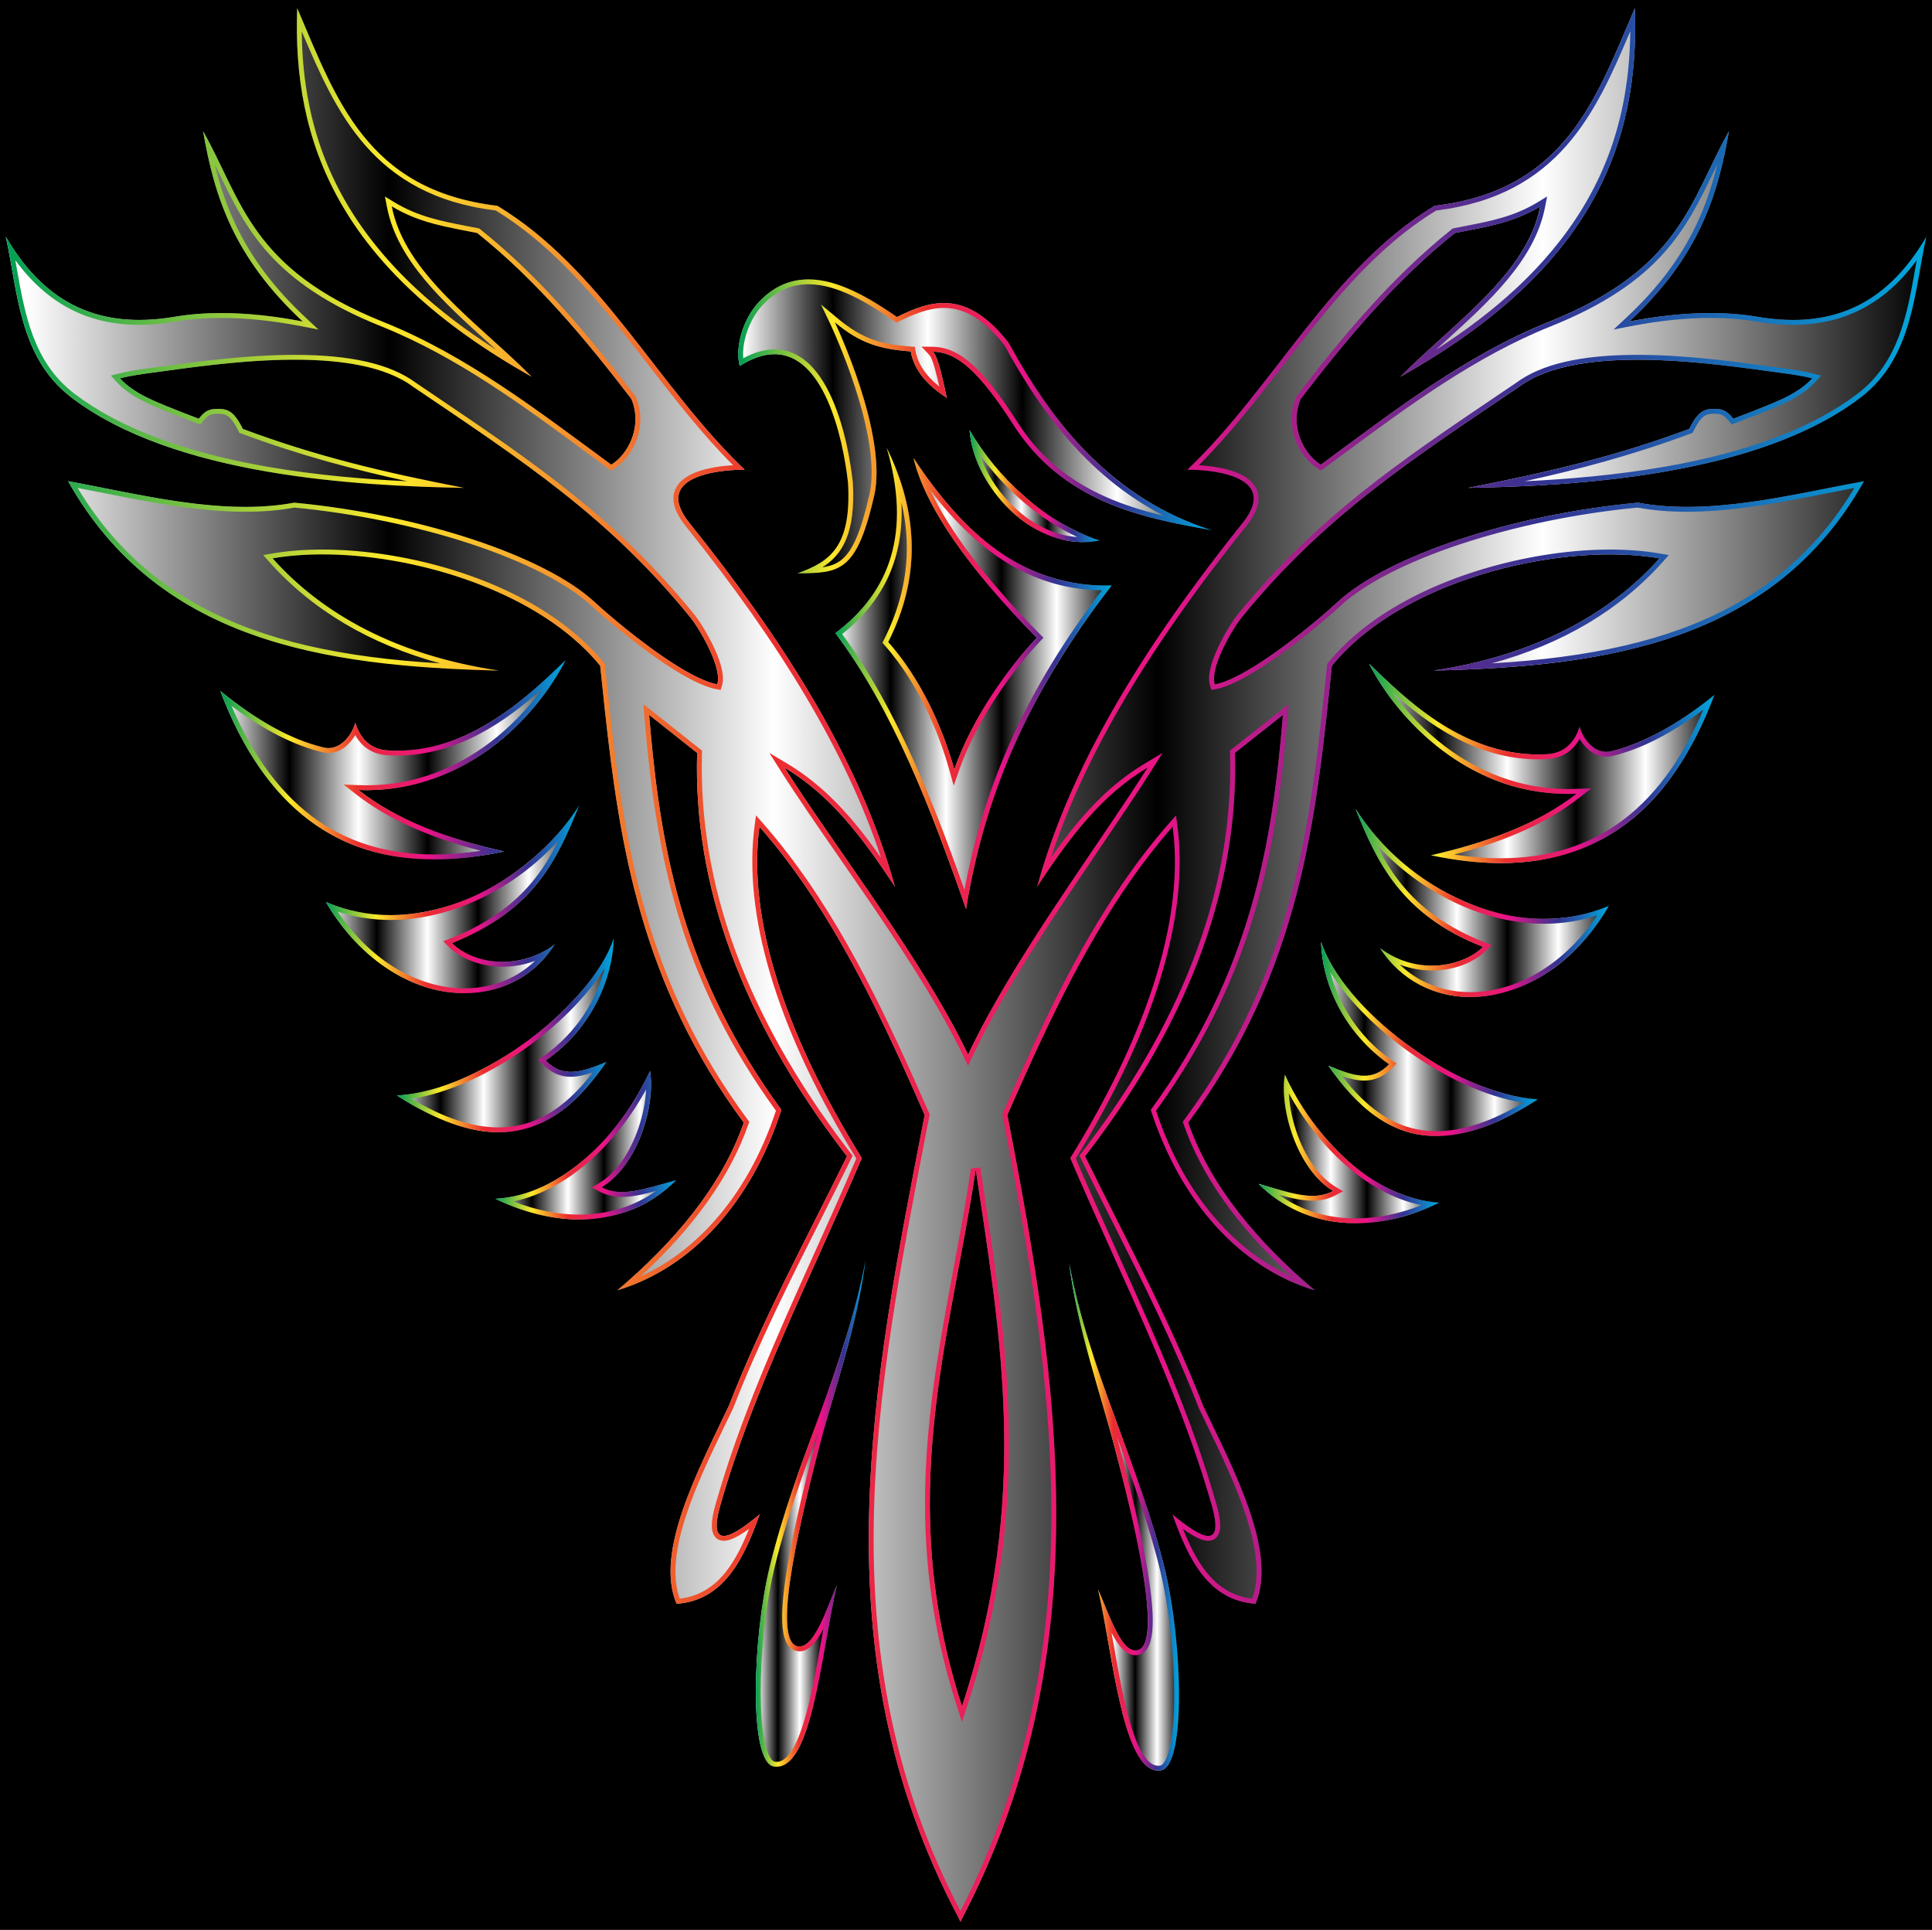 <?xml version="1.0" encoding="UTF-8"?>
<!DOCTYPE svg  PUBLIC '-//W3C//DTD SVG 1.1//EN'  'http://www.w3.org/Graphics/SVG/1.1/DTD/svg11.dtd'>
<svg enable-background="new 514.795 2.599 1592.285 1590.311" version="1.1" viewBox="514.8 2.599 1592.3 1590.3" xml:space="preserve" xmlns="http://www.w3.org/2000/svg">
<rect x="514.8" y="2.599" width="1592.3" height="1590.3"/>


	
		<linearGradient id="r" x1="696.43" x2="981.03" y1="628.62" y2="628.62" gradientUnits="userSpaceOnUse">
			<stop stop-color="#fff" offset="0"/>
			<stop stop-color="#fff" offset=".011"/>
			<stop offset=".2"/>
			<stop stop-color="#fff" offset=".4"/>
			<stop offset=".6"/>
			<stop stop-color="#fff" offset=".8"/>
			<stop offset="1"/>
		</linearGradient>
		<path d="m930.24 704.27c-46.103-10.426-87.829-25.507-120.06-50.691 86.698 3.339 146.45-59.441 170.85-107.05-27.915 26.629-78.83 78.653-146.8 74.42-15.385-0.958-23.052-11.272-26.66-22.798-1.734 8.087-11.621 23.917-26.086 20.402-26.923-6.542-55.102-22.226-85.052-46.507 46.236 122.27 129.09 154.2 233.8 132.23z" fill="url(#r)"/>
		<linearGradient id="h" x1="696.43" x2="981.03" y1="628.62" y2="628.62" gradientUnits="userSpaceOnUse">
			<stop stop-color="#009E54" offset="0"/>
			<stop stop-color="#FDE92B" offset=".2"/>
			<stop stop-color="#EB2D2E" offset=".4"/>
			<stop stop-color="#E91388" offset=".6"/>
			<stop stop-color="#333391" offset=".8"/>
			<stop stop-color="#00A8DE" offset="1"/>
		</linearGradient>
		<path d="m961.77 570.11c-12.105 16.677-26.994 32.066-43.022 44.217-14.43 10.94-29.891 19.487-45.952 25.404-17.968 6.62-36.81 9.976-56.003 9.976-2.139 0-4.315-0.042-6.466-0.125l-12.376-0.477 9.759 7.625c25.927 20.259 59.039 35.362 103.23 46.957-13.379 2.008-26.218 3.022-38.344 3.022-19.243 0-37.335-2.554-53.776-7.589-16.993-5.205-32.784-13.236-46.934-23.87-14.66-11.017-28.039-25.185-39.767-42.112-9.775-14.11-18.646-30.485-26.457-48.822 26.545 19.846 51.142 32.357 74.871 38.123 1.679 0.408 3.375 0.615 5.042 0.615 10.04 0 17.635-7.356 22.001-14.687 5.698 10.163 14.684 15.844 26.4 16.574 2.676 0.167 5.389 0.251 8.064 0.251 50.727 1e-4 91.214-29.518 119.73-55.082m19.255-23.582c-26.833 25.597-74.928 74.664-138.98 74.664-2.583 0-5.181-0.079-7.816-0.243-15.385-0.958-23.052-11.272-26.66-22.798-1.565 7.298-9.771 20.904-21.989 20.904-1.32 0-2.687-0.159-4.098-0.502-26.923-6.542-55.102-22.226-85.052-46.507 37.383 98.856 98.711 138.67 176.17 138.67 18.343 0 37.583-2.231 57.632-6.439-46.103-10.426-87.829-25.507-120.06-50.691 2.223 0.086 4.433 0.128 6.62 0.128 83.124 0 140.46-60.789 164.23-107.18z" fill="url(#h)"/>
	
	
		<linearGradient id="g" x1="783.48" x2="992.2" y1="743.59" y2="743.59" gradientUnits="userSpaceOnUse">
			<stop stop-color="#fff" offset="0"/>
			<stop stop-color="#fff" offset=".011"/>
			<stop offset=".2"/>
			<stop stop-color="#fff" offset=".4"/>
			<stop offset=".6"/>
			<stop stop-color="#fff" offset=".8"/>
			<stop offset="1"/>
		</linearGradient>
		<path d="m972.02 780.83c-30.161 22.636-68.06 15.613-84.72-1.099 67.995-26.798 87.217-69.926 104.9-113.57-40.38 63.877-130.03 113.05-208.72 79.816 51.139 87.656 148.2 97.518 188.54 34.853z" fill="url(#g)"/>
		<linearGradient id="f" x1="783.48" x2="992.2" y1="743.59" y2="743.59" gradientUnits="userSpaceOnUse">
			<stop stop-color="#009E54" offset="0"/>
			<stop stop-color="#FDE92B" offset=".2"/>
			<stop stop-color="#EB2D2E" offset=".4"/>
			<stop stop-color="#E91388" offset=".6"/>
			<stop stop-color="#333391" offset=".8"/>
			<stop stop-color="#00A8DE" offset="1"/>
		</linearGradient>
		<path d="m975.17 695.1c-5.505 11.13-11.743 21.656-19.688 31.686-16.878 21.308-39.66 37.411-69.648 49.23l-5.665 2.233 4.299 4.313c10.384 10.417 27.134 16.636 44.805 16.636 9.171 0 18.119-1.655 26.543-4.866-5.415 5.187-11.468 9.554-18.116 13.063-12.116 6.394-25.594 9.636-40.059 9.636-19.846 0-40.254-6.233-59.018-18.024-17.282-10.86-32.85-26.343-45.496-45.164 13.986 4.537 28.633 6.831 43.692 6.831 49.714-1e-4 102.01-25.451 138.35-65.573m17.03-28.932c-31.421 49.705-92.675 90.505-155.38 90.505-17.879 0-35.875-3.316-53.333-10.689 29.381 50.36 73.926 75.046 114.16 75.046 29.793 0 57.217-13.53 74.38-40.193-13.562 10.178-28.692 14.36-42.748 14.36-17.205 0-32.803-6.262-41.972-15.46 67.995-26.798 87.217-69.926 104.9-113.57z" fill="url(#f)"/>
	
	
		<linearGradient id="e" x1="842.08" x2="1020.7" y1="855.67" y2="855.67" gradientUnits="userSpaceOnUse">
			<stop stop-color="#fff" offset="0"/>
			<stop stop-color="#fff" offset=".011"/>
			<stop offset=".2"/>
			<stop stop-color="#fff" offset=".4"/>
			<stop offset=".6"/>
			<stop stop-color="#fff" offset=".8"/>
			<stop offset="1"/>
		</linearGradient>
		<path d="m1014.6 877.68c-21.851 8.939-35.832 13.333-50.017-1.202 39.189-27.402 55.327-69.064 56.055-100.74-17.764 54.179-108.51 125.4-178.58 129.64 86.852 56.201 135.2 26.536 172.54-27.698z" fill="url(#e)"/>
		<linearGradient id="d" x1="842.08" x2="1020.7" y1="855.67" y2="855.67" gradientUnits="userSpaceOnUse">
			<stop stop-color="#009E54" offset="0"/>
			<stop stop-color="#FDE92B" offset=".2"/>
			<stop stop-color="#EB2D2E" offset=".4"/>
			<stop stop-color="#E91388" offset=".6"/>
			<stop stop-color="#333391" offset=".8"/>
			<stop stop-color="#00A8DE" offset="1"/>
		</linearGradient>
		<path d="m1013.1 800.5c-6.409 24.869-21.93 52.522-50.782 72.697l-3.861 2.7 3.291 3.372c7.091 7.265 14.53 10.649 23.41 10.649 5.74 0 11.807-1.458 18.279-3.665-9.869 12.767-19.734 22.564-29.944 29.766-14.873 10.492-30.53 15.592-47.865 15.592-21.397 0-44.894-7.709-71.576-23.523 30.843-4.793 66.357-21.007 99.332-45.601 25.712-19.177 46.696-41.136 59.717-61.986m7.565-24.769c-17.764 54.179-108.51 125.4-178.58 129.64 32.856 21.26 60.213 30.236 83.537 30.236 38.332 0 65.789-24.217 89-57.934-11.652 4.767-21.07 8.242-29.47 8.242-7.353 0-13.926-2.659-20.547-9.443 39.189-27.402 55.327-69.064 56.055-100.74z" fill="url(#d)"/>
	
	
		<linearGradient id="c" x1="923.2" x2="1072.2" y1="946.27" y2="946.27" gradientUnits="userSpaceOnUse">
			<stop stop-color="#fff" offset="0"/>
			<stop stop-color="#fff" offset=".011"/>
			<stop offset=".2"/>
			<stop stop-color="#fff" offset=".4"/>
			<stop offset=".6"/>
			<stop stop-color="#fff" offset=".8"/>
			<stop offset="1"/>
		</linearGradient>
		<path d="m1010.7 980.93c29.805-17.75 44.552-68.032 39.839-95.869-23.731 51.69-72.119 102.19-127.32 105.42 53.177 26.05 110.69 23.11 149.02-15.479-25.68 7.226-44.967 14.67-61.535 5.931z" fill="url(#c)"/>
		<linearGradient id="b" x1="923.2" x2="1072.2" y1="946.27" y2="946.27" gradientUnits="userSpaceOnUse">
			<stop stop-color="#009E54" offset="0"/>
			<stop stop-color="#FDE92B" offset=".2"/>
			<stop stop-color="#EB2D2E" offset=".4"/>
			<stop stop-color="#E91388" offset=".6"/>
			<stop stop-color="#333391" offset=".8"/>
			<stop stop-color="#00A8DE" offset="1"/>
		</linearGradient>
		<path d="m1047.3 900.41c-0.545 10.949-3.139 23.358-7.474 34.966-7.296 19.536-18.363 34.492-31.163 42.115l-6.126 3.648 6.307 3.326c5.636 2.973 11.814 4.418 18.886 4.418 8.566 0 17.681-2.099 27.804-4.922-18.038 12.816-39.656 19.509-63.45 19.509-17.555 0-36.058-3.738-54.194-10.889 46.431-9.433 86.27-49.9 109.41-92.171m3.248-15.351c-23.731 51.69-72.119 102.19-127.32 105.42 22.771 11.155 46.34 16.995 68.855 16.995 30.063 0 58.249-10.41 80.162-32.474-17.388 4.893-31.849 9.886-44.516 9.886-6.04 0-11.67-1.134-17.019-3.956 29.805-17.75 44.552-68.032 39.838-95.869z" fill="url(#b)"/>
	
	
		<linearGradient id="a" x1="1137.8" x2="1228.2" y1="1249.5" y2="1249.5" gradientUnits="userSpaceOnUse">
			<stop stop-color="#fff" offset="0"/>
			<stop stop-color="#fff" offset=".011"/>
			<stop offset=".2"/>
			<stop stop-color="#fff" offset=".4"/>
			<stop offset=".6"/>
			<stop stop-color="#fff" offset=".8"/>
			<stop offset="1"/>
		</linearGradient>
		<path d="m1228.2 1040.6c-16.581 89.362-57.772 165.65-78.913 252.46-14.408 59.166-17.549 162.23 3.388 165.31 31.357 4.625 38.884-93.471 51.812-149.35-9.157 20.752-19.39 53.919-32.911 50.124-21.759-6.107 5.3-113.94 19.174-167.1 10.642-40.768 30.705-96.924 37.45-151.44z" fill="url(#a)"/>
		<linearGradient id="ab" x1="1137.8" x2="1228.2" y1="1249.5" y2="1249.5" gradientUnits="userSpaceOnUse">
			<stop stop-color="#009E54" offset="0"/>
			<stop stop-color="#FDE92B" offset=".2"/>
			<stop stop-color="#EB2D2E" offset=".4"/>
			<stop stop-color="#E91388" offset=".6"/>
			<stop stop-color="#333391" offset=".8"/>
			<stop stop-color="#00A8DE" offset="1"/>
		</linearGradient>
		<path d="m1188.8 1184c-0.647 2.365-1.27 4.684-1.863 6.957-7.786 29.828-17.439 68.325-23.024 101.54-7.614 45.277-5.566 66.995 6.639 70.42 1.059 0.297 2.14 0.448 3.212 0.448 7.886 0 14.124-7.873 19.665-18.617-0.466 2.613-0.935 5.256-1.407 7.923-4.457 25.146-9.065 51.149-15.338 70.882-6.518 20.503-13.864 30.899-21.836 30.899-0.499 0-1.014-0.039-1.534-0.115-1.087-0.16-2.21-1.089-3.338-2.763-5.904-8.761-8.911-33.486-8.045-66.142 0.841-31.695 5.065-65.9 11.299-91.499 9.235-37.922 22.573-74.52 35.569-109.93m39.458-143.48c-16.581 89.362-57.772 165.65-78.913 252.46-14.408 59.166-17.549 162.23 3.388 165.31 0.716 0.106 1.424 0.158 2.116 0.158 29.593 0 37.064-94.904 49.696-149.51-8.669 19.646-18.305 50.424-30.78 50.424-0.702 0-1.411-0.097-2.131-0.299-21.759-6.107 5.3-113.94 19.174-167.1 10.642-40.768 30.705-96.924 37.45-151.44z" fill="url(#ab)"/>
	
	
		<linearGradient id="aa" x1="1123.2" x2="1513.5" y1="353.93" y2="353.93" gradientUnits="userSpaceOnUse">
			<stop stop-color="#fff" offset="0"/>
			<stop stop-color="#fff" offset=".011"/>
			<stop offset=".2"/>
			<stop stop-color="#fff" offset=".4"/>
			<stop offset=".6"/>
			<stop stop-color="#fff" offset=".8"/>
			<stop offset="1"/>
		</linearGradient>
		<path d="m1213.8 400.65c2.874 52.594-14.864 64.615-41.486 74.367 34.448-0.238 48.473-0.556 62.956-63.786 11.637-50.807-32.311-142.96-32.311-142.96 20.911 17.4 37.1 22.048 62.438 23.89 2.94 16.566 14.995 28.71 29.785 38.36-3.396-14.851-6.906-33.29-11.506-38.165 19.889 0.284 38.162 16.262 66.414 60.375 39.924 62.339 103.74 76.427 163.42 86.794-81.392-25.945-129.42-85.168-167.36-154.45-34.737-44.315-63.706-35.277-92.133-21.224-35.082-24.381-79.253-49.046-113.72-12.404-13.01 13.832-19.953 37.091-15.829 52.7 61.603-38.726 83.999 48.361 89.334 96.496z" fill="url(#aa)"/>
		<linearGradient id="z" x1="1123.2" x2="1513.5" y1="353.93" y2="353.93" gradientUnits="userSpaceOnUse">
			<stop stop-color="#009E54" offset="0"/>
			<stop stop-color="#FDE92B" offset=".2"/>
			<stop stop-color="#EB2D2E" offset=".4"/>
			<stop stop-color="#E91388" offset=".6"/>
			<stop stop-color="#333391" offset=".8"/>
			<stop stop-color="#00A8DE" offset="1"/>
		</linearGradient>
		<path d="m1181.1 236.84c23.78 4e-4 49.028 15.319 70.59 30.304l1.939 1.347 2.116-1.046c11.671-5.769 24.23-11.108 36.989-11.107 17.502 0.001 33.403 9.84 50.022 30.957 26.807 48.897 65.303 106.5 131.39 140.37-16.33-3.867-32.611-8.786-48.172-15.695-31.254-13.876-54.988-33.956-72.556-61.388-14.525-22.68-26.293-37.754-37.033-47.437-11.005-9.922-21.394-14.619-32.692-14.781l-9.46-0.135 6.494 6.88c2.842 3.011 5.842 15.456 8.211 26.012-11.271-9.078-17.725-18.841-19.643-29.651l-0.544-3.065-3.105-0.226c-23.66-1.72-39.462-5.745-60.169-22.975l-14.021-11.666 7.852 16.463c0.433 0.909 43.219 91.458 32.023 140.34-6.839 29.857-13.613 45.808-22.652 53.335-4.488 3.737-9.819 5.544-16.194 6.433 16.467-10.21 27.554-27.866 25.269-69.674l-0.006-0.112-0.012-0.111c-1.677-15.136-6.147-44.25-17.233-69.177-11.962-26.896-27.915-40.534-47.415-40.534-8.079 1e-4 -16.702 2.451-25.7 7.297-1.214-13.97 5.223-32.376 15.781-43.601 10.984-11.679 23.392-17.356 37.931-17.356m0-4c-14.302-2e-4 -28.224 5.197-40.844 18.615-13.01 13.832-19.953 37.091-15.829 52.7 10.697-6.725 20.212-9.656 28.661-9.656 40.206-7e-4 56.264 66.375 60.673 106.15 2.874 52.594-14.864 64.615-41.486 74.367 34.448-0.238 48.473-0.556 62.956-63.786 11.637-50.807-32.311-142.96-32.311-142.96 20.911 17.4 37.1 22.048 62.438 23.89 2.94 16.566 14.995 28.71 29.785 38.36-3.396-14.851-6.906-33.29-11.506-38.165 19.889 0.284 38.162 16.262 66.414 60.375 39.924 62.339 103.74 76.427 163.42 86.794-81.392-25.945-129.42-85.168-167.36-154.45-19.266-24.578-36.762-32.744-53.371-32.746-13.337-0.001-26.102 5.263-38.762 11.522-22.235-15.452-48.121-31.019-72.872-31.019z" fill="url(#z)"/>
	
	
		<linearGradient id="y" x1="1313.8" x2="1420.9" y1="403.19" y2="403.19" gradientUnits="userSpaceOnUse">
			<stop stop-color="#fff" offset="0"/>
			<stop stop-color="#fff" offset=".011"/>
			<stop offset=".2"/>
			<stop stop-color="#fff" offset=".4"/>
			<stop offset=".6"/>
			<stop stop-color="#fff" offset=".8"/>
			<stop offset="1"/>
		</linearGradient>
		<path d="m1420.9 447.98c-45.017-14.711-83.945-51.773-107.02-90.889 3.59 47.293 53.671 101.38 107.02 90.889z" fill="url(#y)"/>
		<linearGradient id="x" x1="1313.8" x2="1420.9" y1="403.19" y2="403.19" gradientUnits="userSpaceOnUse">
			<stop stop-color="#009E54" offset="0"/>
			<stop stop-color="#FDE92B" offset=".2"/>
			<stop stop-color="#EB2D2E" offset=".4"/>
			<stop stop-color="#E91388" offset=".6"/>
			<stop stop-color="#333391" offset=".8"/>
			<stop stop-color="#00A8DE" offset="1"/>
		</linearGradient>
		<path d="m1322.2 377.1c21.744 29.983 50.297 54.103 80.568 68.041-19.823-1.337-39.568-11.338-56.061-28.499-11.126-11.576-19.651-25.496-24.507-39.542m-8.345-20.013c3.284 43.26 45.472 92.209 93.475 92.209 4.474 0 8.996-0.425 13.545-1.319-45.017-14.711-83.945-51.773-107.02-90.889z" fill="url(#x)"/>
	
	
		<linearGradient id="w" x1="1203.4" x2="1431.1" y1="561.6" y2="561.6" gradientUnits="userSpaceOnUse">
			<stop stop-color="#fff" offset="0"/>
			<stop stop-color="#fff" offset=".011"/>
			<stop offset=".2"/>
			<stop stop-color="#fff" offset=".4"/>
			<stop offset=".6"/>
			<stop stop-color="#fff" offset=".8"/>
			<stop offset="1"/>
		</linearGradient>
		<path d="m1203.4 524.33c47.506 63.966 78.729 144.48 107.6 227.39 18.11-111.94 64.143-194.54 120.08-266.74-70.807 2.397-121.63-40.991-163.43-105.07 9.208 39.344 45.963 92.17 101.57 148.26-22.93 24.245-52.59 64.703-67.954 108.52-9.709-34.77-27.419-74.632-54.413-105.06 26.541-52.244 25.462-105.65-1.312-160.14 20.54 69.734 2.877 118.72-42.146 152.84z" fill="url(#w)"/>
		<linearGradient id="v" x1="1203.4" x2="1431.1" y1="561.6" y2="561.6" gradientUnits="userSpaceOnUse">
			<stop stop-color="#009E54" offset="0"/>
			<stop stop-color="#FDE92B" offset=".2"/>
			<stop stop-color="#EB2D2E" offset=".4"/>
			<stop stop-color="#E91388" offset=".6"/>
			<stop stop-color="#333391" offset=".8"/>
			<stop stop-color="#00A8DE" offset="1"/>
		</linearGradient>
		<path d="m1281.5 406.54c42.108 55.27 87.611 81.685 141.42 82.51-61.09 80.452-96.454 157.47-113.22 246.86-24.929-70.61-55.499-148.64-100.77-210.81 34.838-27.734 51.154-64.102 48.792-108.52 2.843 12.085 4.34 24.067 4.472 35.872 0.292 26.075-6.068 52.106-18.904 77.372l-1.234 2.429 1.808 2.038c31.309 35.29 46.991 79.981 53.552 103.48l3.42 12.248 4.207-12c18.696-53.324 56.075-95.455 67.085-107.1l2.662-2.814-2.727-2.751c-43.39-43.764-74.605-84.858-90.57-118.81m-35.948-35.055c20.54 69.734 2.877 118.72-42.146 152.84 47.506 63.966 78.729 144.48 107.6 227.39 18.11-111.94 64.143-194.54 120.08-266.74-1.863 0.063-3.723 0.095-5.559 0.095-67.928 0-117.18-42.771-157.87-105.17 9.208 39.344 45.963 92.17 101.57 148.26-22.93 24.245-52.59 64.703-67.954 108.52-9.709-34.77-27.419-74.632-54.413-105.06 26.541-52.244 25.462-105.65-1.311-160.14z" fill="url(#v)"/>
	
	
		<linearGradient id="u" x1="519.53" x2="2102.3" y1="797.75" y2="797.75" gradientUnits="userSpaceOnUse">
			<stop stop-color="#fff" offset="0"/>
			<stop stop-color="#fff" offset=".011"/>
			<stop offset=".2"/>
			<stop stop-color="#fff" offset=".4"/>
			<stop offset=".6"/>
			<stop stop-color="#fff" offset=".8"/>
			<stop offset="1"/>
		</linearGradient>
		<path d="m1981.5 332.31c-13.354 6.044-38.176 15.317-38.176 15.317-5.058-6.191-8.302-8.757-18.887-7.971-8.888 0.661-13.159 8.018-17.424 16.381-59.781 22.314-115.5 35.68-182.42 48.59 88.634-1.573 239.12-9.802 323.78-74.588 43.196-33.048 44.034-87.501 53.988-132.39-29.698 51.029-72.562 77.335-139.14 65.981-32.95-5.619-69.891-3.027-105.57 3.898 56.634-52.804 72.784-102.62 82.1-156.9-31.981 56.844-39.165 113.49-148.46 157.24-68.903 27.575-128.5 73.992-187.91 117.62-3.923-2.363-7.711-5.904-10.915-10.278-8.128-11.096-12.496-27.561-5.748-43.821 37.247-48.461 77.647-97.303 127.14-136.79 23.47-4.788 46.941-7.748 70.398-21.966-10.883 55.844-70.885 95.625-115.41 140.47 159.78-89.65 197.37-194.19 193.35-303.79-31.948 74.339-56.894 150.06-165 162.87-85.949 51.958-131.76 148.79-203.82 217.49 20.826-0.098 59.882 4.609 54.131 28.228-1.098 4.511-3.821 9.707-8.627 15.695-25.698 32.019-49.016 63.368-69.794 94.292-46.862 69.743-80.759 137.31-99.568 205.47 27.638-42.032 53.468-75.793 91.111-98.271-36.904 58.135-92.292 133.05-130.56 202.58-6.312 11.469-12.175 22.797-17.394 33.874-3.362-7.014-7.008-14.14-10.875-21.344-39.098-72.83-101.7-153.97-140.51-215.11 37.643 22.478 63.47 56.239 91.11 98.27-14.691-53.231-38.596-106.11-70.68-159.94-27.208-45.651-60.293-91.99-98.68-139.82-8.014-9.985-10.259-17.777-8.779-23.836 4.055-16.602 36.108-20.174 54.277-20.088-72.06-68.696-117.87-165.53-203.82-217.49-108.1-12.818-133.05-88.534-165-162.87-4.024 109.6 33.569 214.14 193.35 303.79-44.523-44.844-104.53-84.625-115.41-140.47 23.456 14.218 46.927 17.179 70.396 21.967 49.497 39.485 89.893 88.327 127.14 136.79 7.689 18.529 0.945 37.32-9.35 48.133-2.301 2.417-4.778 4.439-7.313 5.966-59.41-43.631-119.01-90.049-187.91-117.62-109.3-43.743-116.48-100.39-148.47-157.24 9.32 54.288 25.471 104.1 82.103 156.9-35.68-6.924-72.62-9.517-105.57-3.897-66.572 11.353-109.44-14.953-139.14-65.981 9.953 44.889 10.796 99.343 53.986 132.39 84.67 64.786 235.16 73.015 323.79 74.589-66.916-12.91-122.64-26.277-182.42-48.591-4.267-8.364-8.537-15.721-17.427-16.381-10.583-0.786-13.829 1.78-18.887 7.971 0 0-24.82-9.273-38.174-15.317-11.057-5.005-20.387-10.804-26.832-18.006 7.925-2.012 18.171-3.465 26.135-4.533 52.73-7.071 166.01-25.28 215.55 11.556 89.708 60.642 161.06 106.97 228.76 190.32 4.912 6.048 16.945 25.397 21.108 40.809 1.469 5.439 1.967 10.391 0.814 14.09-18.846-3.45-50.903-26.025-76.028-46.329-9.999-8.079-18.903-15.8-25.435-21.811-40.933-37.664-142.92-71.754-247.21-81.6-59.33 11.108-127.39-6.941-186.37-17.703 73.774 131.19 209.28 152.66 354.94 156.06-83.313-12.399-144.98-46.006-186.39-92.476 74.998-13.021 195.68 13.112 258.48 75.853 4.095 4.091 7.947 8.334 11.52 12.735 1.276 12.249 2.544 24.498 3.879 36.747 12.315 113.01 30.389 226.07 114.49 339.65-18.396 52.964-58.565 99.597-104.15 138.12 62.586-18.958 110.85-73.815 135.07-148.62-79.559-109.02-98.489-210.48-107.69-310.74-0.452-4.92-0.88-9.838-1.291-14.753l39.581 31.315c-3.224 109.29 36.811 218.64 120.16 328.04 1.111 1.458 2.225 2.916 3.351 4.373-33.345 67.882-69.354 133.82-97.332 205.62-25.037 52.594-61.458 120.57-43.112 163.16 38.358-2.743 55.07-35.874 68.439-73.702-23.004 19.236-43.267 30.608-32.342-7.677 27.68-97.005 74.867-188.3 116.54-285.9-2.135-3.445-4.234-6.888-6.304-10.331-56.459-93.91-88.185-186.69-78.067-262.83 51.895 59.07 88.792 131.79 122.72 207.21 4.537 10.085 9.022 20.216 13.481 30.372-43.045 222.08-88.367 441.19 27.429 660.63l2.012 4.241c115.8-219.44 81.782-442.79 38.742-664.87 7.339-16.714 14.746-33.366 22.345-49.844 31.547-68.408 66.438-133.77 113.85-187.74 9.782 73.623-19.564 162.81-72.557 253.54-3.818 6.536-7.755 13.08-11.812 19.627 41.674 97.593 88.862 188.89 116.54 285.89 10.922 38.287-9.336 26.916-32.345 7.678 13.374 37.832 30.082 70.963 68.441 73.7 18.347-42.591-18.074-110.56-43.111-163.15-27.976-71.795-63.987-137.74-97.333-205.62 1.782-2.307 3.537-4.614 5.281-6.921 82.036-108.55 121.44-217.05 118.23-325.49l39.581-31.315c-8.783 105.06-25.518 211.12-108.98 325.49 24.218 74.806 72.485 129.66 135.07 148.62-45.588-38.521-85.761-85.156-104.15-138.12 93.211-125.88 105.32-251.13 118.37-376.39 1.861-2.292 3.798-4.54 5.804-6.747 60.93-67.058 186.85-95.27 264.2-81.842-41.408 46.47-103.07 80.077-186.38 92.476 145.66-3.398 281.17-24.867 354.94-156.06-58.987 10.762-127.04 28.811-186.37 17.703-104.3 9.846-206.28 43.936-247.21 81.6-5.554 5.11-12.829 11.46-21.026 18.211-25.672 21.146-60.469 46.272-80.442 49.928-1.875-6.013 0.594-15.326 4.558-24.684 5.386-12.71 13.537-25.502 17.364-30.215 67.693-83.347 139.05-129.68 228.76-190.32 49.534-36.837 162.82-18.628 215.54-11.557 7.965 1.068 18.211 2.521 26.136 4.533-6.443 7.202-15.773 13.001-26.832 18.006zm-673.86 1076.3c-55.845-171.78-9.301-303.56 11.217-441.82l-0.038-1.515c20.503 137.92 45.616 271.79-11.179 443.34z" fill="url(#u)"/>
		<linearGradient id="t" x1="519.53" x2="2102.3" y1="797.75" y2="797.75" gradientUnits="userSpaceOnUse">
			<stop stop-color="#009E54" offset="0"/>
			<stop stop-color="#FDE92B" offset=".2"/>
			<stop stop-color="#EB2D2E" offset=".4"/>
			<stop stop-color="#E91388" offset=".6"/>
			<stop stop-color="#333391" offset=".8"/>
			<stop stop-color="#00A8DE" offset="1"/>
		</linearGradient>
		<path d="m763.43 28.316c28.374 67 58.736 135.37 159.93 147.74 51.355 31.287 89.084 79.941 125.58 127 21.895 28.234 44.474 57.35 70.027 82.885-16.56 0.974-44.312 5.264-48.613 22.873-1.913 7.832 1.298 17.013 9.545 27.289 40.007 49.848 72.182 95.435 98.363 139.36 27.712 46.498 48.341 90.542 62.656 133.88-23.892-33.915-46.888-59.348-77.599-77.687l-14.445-8.626 9.017 14.204c13.965 21.998 30.911 46.45 48.852 72.338 31.191 45.006 66.544 96.017 91.511 142.52 3.966 7.387 7.597 14.513 10.792 21.181l3.638 7.59 3.588-7.614c4.966-10.539 10.618-21.546 17.28-33.65 24.949-45.334 57.882-93.971 86.939-136.88 15.789-23.318 30.703-45.342 43.492-65.488l9.016-14.203-14.444 8.625c-30.71 18.338-53.703 43.764-77.587 77.667 18.896-57.125 48.959-116.01 91.415-179.2 20.292-30.2 43.056-60.954 69.594-94.019 4.947-6.165 8.108-11.969 9.394-17.253 1.595-6.551 0.436-12.377-3.445-17.317-9.101-11.582-31.261-14.757-45.031-15.584 25.556-25.537 48.142-54.66 70.04-82.897 36.496-47.06 74.224-95.713 125.58-127 101.2-12.367 131.56-80.737 159.93-147.73-0.209 21.764-2.268 41.956-6.231 61.29-5.678 27.703-15.088 52.927-28.766 77.112-14.689 25.971-34.592 50.726-59.159 73.577-18.849 17.533-40.984 34.456-66.076 50.535 2.368-2.151 4.733-4.291 7.081-6.414 36.55-33.061 74.346-67.248 82.876-111.02l1.729-8.87-7.728 4.684c-19.57 11.862-38.846 15.585-59.253 19.526-3.232 0.624-6.574 1.27-9.871 1.942l-0.943 0.193-0.752 0.6c-50.332 40.153-91.178 89.804-127.82 137.48l-0.321 0.418-0.202 0.487c-6.508 15.682-4.184 33.521 6.216 47.718 3.487 4.76 7.664 8.682 12.078 11.341l2.283 1.375 2.148-1.578c5.549-4.075 11.1-8.175 16.66-12.281 53.282-39.352 108.38-80.043 170.37-104.85 90.444-36.198 111.85-80.619 134.52-127.65 0.926-1.921 1.858-3.855 2.799-5.797-4.542 18.867-10.041 34.603-17.259 49.789-13.034 27.424-31.976 52.508-57.909 76.688l-10.199 9.509 13.688-2.657c23.546-4.57 45.848-6.887 66.285-6.886 13.424 0 26.159 1.011 37.851 3.005 10.39 1.772 20.461 2.67 29.935 2.67 42.272 0 75.814-17.452 102.02-53.225-0.371 2.078-0.741 4.179-1.115 6.306-6.728 38.204-13.684 77.708-47.447 103.54-36.55 27.967-89.932 48.234-158.66 60.236-40.488 7.07-81.157 10.403-115.85 12.055 43.179-9.415 88.895-21.424 136.97-39.368l1.458-0.544 0.707-1.386c4.083-8.008 7.489-13.714 14.157-14.21 1.133-0.084 2.184-0.127 3.125-0.127 6.374 0 8.349 1.721 12.368 6.639l1.813 2.219 2.684-1.003c1.019-0.381 25.102-9.39 38.426-15.42 12.643-5.722 21.856-11.931 28.164-18.983l4.401-4.92-6.398-1.624c-7.743-1.966-17.355-3.382-26.588-4.62-3.035-0.407-6.27-0.851-9.683-1.319-29.205-4.007-69.204-9.495-108.67-9.494-46.387 5e-4 -79.112 7.547-100.04 23.071-4.132 2.793-8.225 5.555-12.28 8.292-85.114 57.447-152.34 102.82-217.27 182.77-4.109 5.06-12.393 18.078-17.942 31.176-5.064 11.952-6.643 21.182-4.694 27.435l1.054 3.382 3.485-0.638c23.929-4.38 65.502-36.968 82.265-50.775 7.639-6.292 15.165-12.811 21.192-18.355 19.471-17.917 54.415-35.808 98.394-50.378 44.351-14.694 96.154-25.388 145.93-30.13 12.608 2.322 25.897 3.451 40.602 3.451 38.539 0 78.191-7.85 116.54-15.441 7.421-1.469 14.551-2.881 21.573-4.216-33.274 55.444-80.474 93.651-144.03 116.66-28.412 10.284-60.159 17.655-97.055 22.533-17.826 2.357-36.773 4.133-57.831 5.397 58.288-15.886 105.65-43.991 141.19-83.877l4.786-5.372-7.088-1.231c-12.683-2.202-26.695-3.319-41.648-3.319-71.125 0-172.25 27.041-226.19 86.411-2.075 2.284-4.076 4.611-5.948 6.915l-0.75 0.924-0.123 1.183-0.449 4.316c-6.32 60.722-12.856 123.51-29.127 185.2-8.741 33.14-19.522 63.36-32.956 92.388-15.076 32.574-33.089 62.837-55.068 92.52l-1.257 1.698 0.693 1.995c14.815 42.665 44.69 84.777 88.922 125.4-22.112-10.004-42.207-24.958-59.939-44.638-22.33-24.784-39.712-55.689-51.681-91.878 84.771-116.97 100.11-225.1 108.53-325.85l0.769-9.196-46.817 37.04-1.576 1.247 0.059 2.008c1.579 53.464-7.476 107.71-26.914 161.22-19.477 53.624-49.93 108.04-90.513 161.74-1.996 2.641-3.665 4.829-5.255 6.888l-1.523 1.972 1.099 2.236c8.313 16.923 16.929 33.998 25.261 50.51 25.071 49.685 50.995 101.06 71.935 154.8l0.053 0.136 0.062 0.132c2.139 4.492 4.315 9.002 6.618 13.776 22.834 47.325 51.12 105.95 37.494 143.4-15.129-1.785-27.535-8.976-37.852-21.92-8.099-10.161-14.257-22.963-19.26-35.567 9.251 6.718 15.868 9.804 20.79 9.804 3.962 0 6.244-1.92 7.459-3.532 3.475-4.605 3.236-12.932-0.777-26.999-20.163-70.668-50.058-137.03-81.708-207.28-11.317-25.121-23.01-51.079-34.183-77.176 3.658-5.934 7.277-11.963 10.772-17.947 57.078-97.715 82.344-186.27 73.068-256.08l-1.159-8.726-5.81 6.613c-50.926 57.96-86.449 127.92-114.48 188.7-6.646 14.41-13.546 29.804-22.375 49.911l-0.502 1.143 0.238 1.226c20.629 106.45 40.72 219.82 40.12 332.64-0.315 59.141-6.163 113.23-17.88 165.36-12.445 55.37-31.102 106.9-56.963 157.27-26.417-50.635-45.001-102.33-56.781-157.94-10.702-50.515-15.511-103.18-14.702-161 1.508-107.69 22.921-218.04 43.629-324.75l2.248-11.589 0.238-1.226-0.502-1.143c-4.994-11.373-9.408-21.318-13.495-30.405-32.457-72.154-69.866-147.32-123.36-208.21l-5.81-6.614-1.16 8.727c-9.589 72.156 17.592 163.94 78.604 265.42 1.772 2.947 3.528 5.833 5.237 8.607-11.174 26.102-22.87 52.064-34.189 77.19-31.648 70.253-61.541 136.61-81.706 207.28-4.013 14.065-4.254 22.391-0.779 26.996 1.216 1.611 3.497 3.532 7.46 3.532 4.923 0 11.54-3.085 20.79-9.803-5.001 12.602-11.158 25.401-19.258 35.564-10.317 12.944-22.723 20.137-37.852 21.924-13.624-37.448 14.659-96.068 37.491-143.39 2.305-4.778 4.483-9.291 6.623-13.786l0.062-0.132 0.053-0.136c20.941-53.738 46.864-105.11 71.933-154.79 8.332-16.513 16.948-33.588 25.262-50.513l1.099-2.236-1.523-1.972c-1.121-1.451-2.229-2.902-3.334-4.353-41.234-54.122-72.178-108.97-91.974-163.02-19.753-53.932-28.963-108.6-27.373-162.48l0.059-2.008-1.576-1.246-39.581-31.315-7.236-5.725 0.768 9.195c0.434 5.198 0.857 10.034 1.293 14.785 10.29 112.09 32.503 207.97 107.24 311.07-11.97 36.188-29.352 67.092-51.68 91.874-17.731 19.679-37.826 34.633-59.939 44.637 44.229-40.622 74.103-82.731 88.922-125.4l0.693-1.995-1.257-1.698c-83.301-112.5-101.33-223.93-113.72-337.7-1.191-10.932-2.349-22.052-3.469-32.806l-0.408-3.922-0.123-1.183-0.75-0.923c-3.587-4.418-7.557-8.806-11.799-13.044-55.514-55.459-150.67-80.283-220.34-80.283-14.952 0-28.964 1.117-41.647 3.318l-7.089 1.231 4.787 5.372c35.543 39.886 82.9 67.992 141.19 83.877-21.058-1.264-40.005-3.04-57.831-5.397-36.896-4.878-68.643-12.249-97.055-22.533-63.558-23.006-110.76-61.214-144.03-116.66 7.022 1.336 14.152 2.747 21.574 4.217 38.343 7.591 77.992 15.441 116.54 15.441 14.706 0 27.996-1.129 40.604-3.451 49.774 4.742 101.58 15.436 145.93 30.13 43.979 14.571 78.923 32.462 98.394 50.378 7.298 6.715 16.4 14.52 25.63 21.978 19.663 15.889 55.919 43.142 77.822 47.152l3.485 0.638 1.054-3.382c1.312-4.208 1.059-9.547-0.771-16.324-4.342-16.073-16.58-35.781-21.864-42.287-64.923-79.936-132.14-125.31-217.24-182.75-4.066-2.744-8.17-5.514-12.313-8.315-20.928-15.522-53.653-23.069-100.04-23.069-39.464 0-79.47 5.489-108.68 9.496-3.409 0.468-6.641 0.911-9.672 1.317-9.232 1.238-18.842 2.654-26.588 4.62l-6.399 1.624 4.402 4.92c6.31 7.052 15.522 13.261 28.164 18.983 13.324 6.031 37.405 15.04 38.424 15.42l2.684 1.003 1.813-2.219c4.019-4.919 5.994-6.64 12.37-6.64 0.938 0 1.989 0.043 3.124 0.127 6.668 0.495 10.074 6.202 14.16 14.21l0.707 1.386 1.458 0.544c48.076 17.946 93.787 29.953 136.97 39.368-34.688-1.652-75.354-4.985-115.84-12.055-68.732-12.002-122.12-32.268-158.67-60.235-33.76-25.832-40.718-65.338-47.446-103.54-0.374-2.126-0.744-4.224-1.115-6.301 26.205 35.773 59.747 53.225 102.02 53.225 9.473 0 19.544-0.898 29.933-2.67 11.694-1.994 24.429-3.005 37.852-3.005 20.44 1e-4 42.742 2.317 66.285 6.886l13.688 2.657-10.198-9.509c-25.932-24.179-44.874-49.264-57.908-76.688-7.218-15.186-12.718-30.921-17.26-49.788 0.943 1.945 1.876 3.881 2.803 5.804 22.665 47.027 44.072 91.445 134.52 127.64 61.992 24.81 117.09 65.503 170.37 104.86 5.558 4.105 11.107 8.203 16.655 12.278l2.149 1.578 2.283-1.376c2.846-1.715 5.587-3.947 8.146-6.635 10.249-10.765 19.057-30.953 10.147-52.424l-0.202-0.487-0.321-0.418c-36.651-47.682-77.503-97.338-127.82-137.48l-0.752-0.6-0.943-0.192c-3.297-0.673-6.64-1.318-9.872-1.943-20.406-3.941-39.681-7.664-59.25-19.526l-7.728-4.684 1.728 8.87c8.527 43.77 46.318 77.954 82.865 111.01 2.353 2.128 4.721 4.27 7.093 6.426-25.094-16.08-47.231-33.004-66.081-50.539-24.566-22.851-44.47-47.606-59.159-73.577-13.679-24.186-23.089-49.41-28.767-77.112-3.963-19.334-6.022-39.526-6.231-61.29m551.39 938.26c-4.057 27.279-9.226 54.842-14.226 81.502-20.577 109.72-41.854 223.18 3.213 361.8l3.769 11.595 3.832-11.574c53.902-162.81 34.036-294.55 14.825-421.96-1.166-7.735-2.333-15.476-3.486-23.229l-7.955 0.688 0.029 1.17m547.35-957.26c-31.948 74.339-56.894 150.06-165 162.87-85.949 51.958-131.76 148.79-203.82 217.49 0.208-1e-3 0.419-0.002 0.631-0.002 20.973 0 59.193 4.847 53.5 28.23-1.098 4.511-3.822 9.707-8.627 15.695-25.698 32.019-49.016 63.368-69.794 94.292-46.862 69.743-80.759 137.31-99.568 205.47 27.638-42.032 53.468-75.792 91.112-98.271-36.904 58.135-92.293 133.05-130.56 202.58-6.312 11.469-12.174 22.797-17.394 33.874-3.362-7.014-7.008-14.14-10.876-21.344-39.098-72.83-101.7-153.97-140.51-215.11 37.643 22.479 63.47 56.239 91.11 98.27-14.691-53.232-38.597-106.11-70.68-159.94-27.208-45.651-60.293-91.99-98.68-139.82-8.014-9.985-10.259-17.777-8.779-23.836 4.009-16.41 35.376-20.09 53.646-20.09 0.213 0 0.422 5e-4 0.631 0.002-72.06-68.695-117.87-165.53-203.82-217.49-108.1-12.818-133.05-88.534-165-162.87-4.025 109.6 33.568 214.14 193.35 303.79-44.523-44.844-104.53-84.625-115.41-140.47 23.456 14.218 46.927 17.179 70.396 21.967 49.497 39.485 89.893 88.327 127.14 136.79 7.689 18.528 0.945 37.32-9.35 48.132-2.301 2.417-4.778 4.439-7.313 5.966-59.41-43.631-119.01-90.049-187.91-117.62-109.3-43.743-116.48-100.39-148.47-157.24 9.32 54.288 25.471 104.1 82.102 156.9-22.283-4.324-45.06-6.959-67.047-6.96-13.22-2e-4 -26.151 0.952-38.524 3.062-10.308 1.758-20.05 2.613-29.261 2.613-50.273 0-84.776-25.468-109.88-68.595 9.953 44.889 10.796 99.343 53.986 132.39 84.67 64.786 235.16 73.015 323.79 74.589-66.916-12.91-122.64-26.277-182.42-48.591-4.267-8.364-8.537-15.721-17.427-16.381-1.235-0.092-2.37-0.138-3.42-0.138-7.945 0-10.999 2.64-15.467 8.109 0 0-24.82-9.273-38.174-15.318-11.057-5.005-20.387-10.804-26.832-18.006 7.925-2.012 18.172-3.465 26.135-4.533 28.258-3.79 73.914-10.778 117.82-10.778 38.026 0 74.736 5.239 97.726 22.335 89.708 60.642 161.06 106.97 228.76 190.32 4.912 6.048 16.945 25.397 21.108 40.809 1.469 5.439 1.967 10.391 0.814 14.09-18.846-3.45-50.903-26.025-76.028-46.329-9.999-8.079-18.903-15.8-25.435-21.811-40.933-37.664-142.92-71.754-247.21-81.6-13.112 2.455-26.652 3.486-40.425 3.486-48.545 0-99.998-12.805-145.95-21.189 73.774 131.19 209.28 152.66 354.94 156.06-83.313-12.399-144.98-46.006-186.39-92.476 12.538-2.177 26.355-3.26 40.963-3.26 72.77 0 165.21 26.861 217.52 79.113 4.095 4.09 7.947 8.334 11.52 12.735 1.276 12.249 2.545 24.498 3.879 36.747 12.315 113.01 30.389 226.07 114.49 339.65-18.396 52.964-58.565 99.597-104.15 138.12 62.586-18.958 110.85-73.816 135.07-148.62-79.559-109.02-98.489-210.48-107.69-310.74-0.452-4.92-0.88-9.838-1.291-14.753l39.581 31.315c-3.224 109.29 36.811 218.64 120.16 328.04 1.111 1.458 2.225 2.915 3.351 4.373-33.345 67.882-69.354 133.82-97.332 205.62-25.037 52.594-61.458 120.57-43.112 163.16 38.358-2.743 55.07-35.874 68.438-73.702-11.867 9.923-23.005 17.754-29.508 17.754-6.103 0-8.123-6.896-2.834-25.431 27.68-97.004 74.868-188.3 116.54-285.9-2.135-3.445-4.234-6.888-6.304-10.331-56.459-93.91-88.185-186.69-78.067-262.83 51.895 59.07 88.792 131.79 122.72 207.21 4.537 10.085 9.022 20.216 13.481 30.372-43.045 222.08-88.367 441.19 27.428 660.63l2.012 4.241c115.8-219.44 81.782-442.79 38.742-664.87 7.339-16.714 14.746-33.366 22.345-49.844 31.547-68.408 66.438-133.77 113.85-187.74 9.782 73.623-19.563 162.81-72.557 253.54-3.818 6.537-7.755 13.08-11.812 19.627 41.674 97.593 88.862 188.89 116.54 285.89 5.288 18.536 3.267 25.433-2.835 25.433-6.503 0-17.64-7.831-29.51-17.755 13.374 37.832 30.082 70.964 68.441 73.701 18.347-42.591-18.074-110.56-43.111-163.15-27.976-71.795-63.988-137.74-97.333-205.62 1.782-2.307 3.537-4.614 5.281-6.921 82.036-108.55 121.44-217.05 118.23-325.49l39.581-31.315c-8.783 105.06-25.518 211.12-108.98 325.49 24.218 74.806 72.485 129.66 135.07 148.62-45.588-38.521-85.761-85.156-104.15-138.12 93.211-125.88 105.32-251.13 118.37-376.39 1.861-2.292 3.798-4.54 5.804-6.747 51.049-56.183 147.73-85.101 223.23-85.101 14.614 0 28.421 1.082 40.964 3.26-41.408 46.47-103.07 80.077-186.38 92.476 145.66-3.398 281.17-24.867 354.94-156.06-45.947 8.383-97.408 21.189-145.95 21.189-13.776 0-27.307-1.03-40.422-3.486-104.3 9.846-206.28 43.935-247.21 81.6-5.554 5.11-12.829 11.46-21.026 18.211-25.672 21.146-60.469 46.272-80.442 49.928-1.875-6.013 0.594-15.326 4.558-24.684 5.386-12.71 13.537-25.503 17.364-30.215 67.693-83.347 139.05-129.68 228.76-190.32 22.987-17.094 59.706-22.335 97.726-22.335 43.911-6e-4 89.558 6.988 117.82 10.778 7.964 1.068 18.211 2.521 26.136 4.533-6.443 7.202-15.772 13.001-26.831 18.006-13.354 6.044-38.176 15.317-38.176 15.317-4.468-5.468-7.521-8.109-15.466-8.109-1.05-1e-4 -2.186 0.046-3.421 0.138-8.887 0.661-13.159 8.018-17.424 16.381-59.781 22.314-115.5 35.68-182.42 48.591 88.634-1.574 239.12-9.802 323.78-74.589 43.196-33.048 44.034-87.501 53.988-132.39-25.098 43.124-59.607 68.594-109.88 68.594-9.214 0-18.949-0.855-29.262-2.613-12.37-2.11-25.306-3.062-38.523-3.062-21.989-2e-4 -44.763 2.635-67.047 6.96 56.634-52.804 72.784-102.62 82.1-156.9-31.981 56.844-39.165 113.49-148.46 157.24-68.903 27.575-128.5 73.992-187.91 117.62-3.923-2.363-7.711-5.904-10.915-10.278-8.128-11.096-12.496-27.56-5.748-43.821 37.247-48.461 77.647-97.303 127.14-136.79 23.47-4.788 46.94-7.748 70.398-21.967-10.883 55.844-70.885 95.626-115.41 140.47 159.78-89.65 197.37-194.19 193.35-303.79zm-554.56 1399.3c-55.845-171.78-9.301-303.56 11.217-441.82l-0.038-1.515c20.503 137.92 45.616 271.79-11.179 443.34z" fill="url(#t)"/>
	
	
		<linearGradient id="s" x1="1643.2" x2="1927.8" y1="631.74" y2="631.74" gradientUnits="userSpaceOnUse">
			<stop stop-color="#fff" offset="0"/>
			<stop stop-color="#fff" offset=".011"/>
			<stop offset=".2"/>
			<stop stop-color="#fff" offset=".4"/>
			<stop offset=".6"/>
			<stop stop-color="#fff" offset=".8"/>
			<stop offset="1"/>
		</linearGradient>
		<path d="m1816.7 601.27c-3.609 11.526-11.276 21.84-26.661 22.798-67.967 4.233-118.88-47.792-146.8-74.421 24.402 47.611 84.154 110.39 170.85 107.05-32.23 25.184-73.956 40.266-120.06 50.691 104.71 21.979 187.57-9.96 233.8-132.23-29.949 24.281-58.129 39.965-85.052 46.507-14.466 3.515-24.352-12.316-26.086-20.402z" fill="url(#s)"/>
		<linearGradient id="q" x1="1643.2" x2="1927.8" y1="631.74" y2="631.74" gradientUnits="userSpaceOnUse">
			<stop stop-color="#009E54" offset="0"/>
			<stop stop-color="#FDE92B" offset=".2"/>
			<stop stop-color="#EB2D2E" offset=".4"/>
			<stop stop-color="#E91388" offset=".6"/>
			<stop stop-color="#333391" offset=".8"/>
			<stop stop-color="#00A8DE" offset="1"/>
		</linearGradient>
		<path d="m1662.5 573.23c28.509 25.562 68.995 55.078 119.72 55.078 2.675 0 5.388-0.085 8.064-0.251 11.716-0.73 20.702-6.411 26.4-16.574 4.366 7.331 11.961 14.687 22.001 14.687 1.667 0 3.363-0.207 5.042-0.615 23.729-5.766 48.326-18.277 74.871-38.124-7.811 18.339-16.682 34.716-26.457 48.826-11.727 16.928-25.106 31.096-39.764 42.112-14.149 10.633-29.94 18.663-46.933 23.868-16.44 5.035-34.534 7.588-53.779 7.588-12.126 0-24.965-1.014-38.344-3.022 44.194-11.595 77.306-26.698 103.23-46.957l9.759-7.626-12.376 0.477c-2.151 0.083-4.327 0.125-6.466 0.125-19.191 0-38.032-3.357-55.999-9.977-16.061-5.918-31.522-14.465-45.953-25.405-16.027-12.149-30.917-27.539-43.021-44.212m-19.258-23.586c23.774 46.388 81.116 107.18 164.23 107.18 2.192 0 4.393-0.042 6.62-0.128-32.23 25.184-73.956 40.266-120.06 50.691 20.043 4.207 39.295 6.439 57.632 6.439 77.466 0 138.78-39.802 176.17-138.66-29.949 24.281-58.129 39.965-85.052 46.507-1.41 0.343-2.778 0.501-4.097 0.501-12.219 0-20.424-13.605-21.989-20.904-3.609 11.526-11.276 21.84-26.661 22.798-2.63 0.164-5.237 0.243-7.815 0.243-64.059 1e-4 -112.15-49.066-138.98-74.664z" fill="url(#q)"/>
	
	
		<linearGradient id="p" x1="1632.1" x2="1840.8" y1="746.72" y2="746.72" gradientUnits="userSpaceOnUse">
			<stop stop-color="#fff" offset="0"/>
			<stop stop-color="#fff" offset=".011"/>
			<stop offset=".2"/>
			<stop stop-color="#fff" offset=".4"/>
			<stop offset=".6"/>
			<stop stop-color="#fff" offset=".8"/>
			<stop offset="1"/>
		</linearGradient>
		<path d="m1632.1 669.29c17.682 43.644 36.904 86.772 104.9 113.57-16.659 16.712-54.558 23.736-84.72 1.099 40.34 62.665 137.4 52.803 188.54-34.853-78.688 33.23-168.34-15.939-208.72-79.816z" fill="url(#p)"/>
		<linearGradient id="o" x1="1632.1" x2="1840.8" y1="746.72" y2="746.72" gradientUnits="userSpaceOnUse">
			<stop stop-color="#009E54" offset="0"/>
			<stop stop-color="#FDE92B" offset=".2"/>
			<stop stop-color="#EB2D2E" offset=".4"/>
			<stop stop-color="#E91388" offset=".6"/>
			<stop stop-color="#333391" offset=".8"/>
			<stop stop-color="#00A8DE" offset="1"/>
		</linearGradient>
		<path d="m1649.1 698.22c36.344 40.122 88.638 65.573 138.35 65.573 15.059 0 29.707-2.294 43.692-6.831-12.648 18.822-28.216 34.306-45.497 45.166-18.762 11.79-39.17 18.023-59.018 18.023-14.463 0-27.941-3.242-40.058-9.637-6.648-3.508-12.701-7.875-18.115-13.061 8.424 3.21 17.371 4.865 26.542 4.865 17.672 0 34.421-6.219 44.805-16.636l4.299-4.313-5.665-2.233c-29.988-11.819-52.77-27.922-69.648-49.23-7.945-10.03-14.182-20.557-19.688-31.686m-17.03-28.932c17.682 43.644 36.904 86.772 104.9 113.57-9.168 9.197-24.77 15.46-41.972 15.46-14.058 0-29.184-4.181-42.748-14.361 17.161 26.658 44.592 40.193 74.38 40.193 40.234 0 84.772-24.68 114.16-75.046-17.453 7.37-35.459 10.689-53.333 10.689-62.712 1e-4 -123.96-40.796-155.38-90.505z" fill="url(#o)"/>
	
	
		<linearGradient id="n" x1="1603.6" x2="1782.2" y1="858.8" y2="858.8" gradientUnits="userSpaceOnUse">
			<stop stop-color="#fff" offset="0"/>
			<stop stop-color="#fff" offset=".011"/>
			<stop offset=".2"/>
			<stop stop-color="#fff" offset=".4"/>
			<stop offset=".6"/>
			<stop stop-color="#fff" offset=".8"/>
			<stop offset="1"/>
		</linearGradient>
		<path d="m1603.6 778.86c0.729 31.679 16.866 73.341 56.055 100.74-14.185 14.534-28.166 10.14-50.017 1.202 37.334 54.234 85.685 83.899 172.54 27.698-70.068-4.24-160.81-75.465-178.58-129.64z" fill="url(#n)"/>
		<linearGradient id="m" x1="1603.6" x2="1782.2" y1="858.8" y2="858.8" gradientUnits="userSpaceOnUse">
			<stop stop-color="#009E54" offset="0"/>
			<stop stop-color="#FDE92B" offset=".2"/>
			<stop stop-color="#EB2D2E" offset=".4"/>
			<stop stop-color="#E91388" offset=".6"/>
			<stop stop-color="#333391" offset=".8"/>
			<stop stop-color="#00A8DE" offset="1"/>
		</linearGradient>
		<path d="m1611.2 803.63c13.022 20.851 34.005 42.809 59.717 61.986 32.976 24.594 68.489 40.809 99.332 45.601-26.682 15.814-50.18 23.523-71.576 23.523-17.332 0-32.989-5.101-47.863-15.593-10.211-7.203-20.078-17.001-29.945-29.765 6.472 2.207 12.539 3.665 18.279 3.665 8.88 0 16.319-3.384 23.41-10.65l3.291-3.372-3.861-2.7c-28.852-20.174-44.373-47.827-50.782-72.696m-7.565-24.769c0.729 31.679 16.866 73.341 56.055 100.74-6.62 6.783-13.195 9.443-20.547 9.443-8.402 0-17.817-3.474-29.47-8.242 23.208 33.714 50.674 57.934 89 57.934 23.326 0 50.676-8.972 83.537-30.236-70.067-4.241-160.81-75.465-178.58-129.64z" fill="url(#m)"/>
	
	
		<linearGradient id="l" x1="1552.1" x2="1701.1" y1="949.39" y2="949.39" gradientUnits="userSpaceOnUse">
			<stop stop-color="#fff" offset="0"/>
			<stop stop-color="#fff" offset=".011"/>
			<stop offset=".2"/>
			<stop stop-color="#fff" offset=".4"/>
			<stop offset=".6"/>
			<stop stop-color="#fff" offset=".8"/>
			<stop offset="1"/>
		</linearGradient>
		<path d="m1573.8 888.18c-4.713 27.836 10.034 78.119 39.838 95.869-16.568 8.739-35.855 1.296-61.535-5.931 38.323 38.588 95.84 41.53 149.02 15.479-55.201-3.223-103.59-53.727-127.32-105.42z" fill="url(#l)"/>
		<linearGradient id="k" x1="1552.1" x2="1701.1" y1="949.39" y2="949.39" gradientUnits="userSpaceOnUse">
			<stop stop-color="#009E54" offset="0"/>
			<stop stop-color="#FDE92B" offset=".2"/>
			<stop stop-color="#EB2D2E" offset=".4"/>
			<stop stop-color="#E91388" offset=".6"/>
			<stop stop-color="#333391" offset=".8"/>
			<stop stop-color="#00A8DE" offset="1"/>
		</linearGradient>
		<path d="m1577 903.54c23.141 42.271 62.98 82.738 109.41 92.171-18.135 7.151-36.638 10.889-54.194 10.889-23.793 0-45.412-6.693-63.45-19.509 10.122 2.823 19.238 4.922 27.804 4.922 7.072 0 13.249-1.445 18.885-4.418l6.306-3.326-6.126-3.648c-12.8-7.623-23.867-22.579-31.163-42.115-4.335-11.608-6.93-24.017-7.474-34.966m-3.248-15.351c-4.713 27.836 10.034 78.119 39.838 95.869-5.348 2.821-10.981 3.956-17.019 3.956-12.668 0-27.126-4.993-44.516-9.887 21.91 22.062 50.102 32.474 80.162 32.474 22.518 0 46.08-5.838 68.854-16.995-55.201-3.223-103.59-53.727-127.32-105.42z" fill="url(#k)"/>
	
	
		<linearGradient id="j" x1="1396" x2="1486.5" y1="1252.7" y2="1252.7" gradientUnits="userSpaceOnUse">
			<stop stop-color="#fff" offset="0"/>
			<stop stop-color="#fff" offset=".011"/>
			<stop offset=".2"/>
			<stop stop-color="#fff" offset=".4"/>
			<stop offset=".6"/>
			<stop stop-color="#fff" offset=".8"/>
			<stop offset="1"/>
		</linearGradient>
		<path d="m1396 1043.7c6.745 54.521 26.809 110.68 37.45 151.44 13.874 53.154 40.933 160.99 19.174 167.1-13.521 3.795-23.754-29.373-32.911-50.124 12.927 55.882 20.454 153.98 51.811 149.35 20.938-3.077 17.797-106.14 3.389-165.31-21.142-86.814-62.333-163.1-78.913-252.46z" fill="url(#j)"/>
		<linearGradient id="i" x1="1396" x2="1486.5" y1="1252.7" y2="1252.7" gradientUnits="userSpaceOnUse">
			<stop stop-color="#009E54" offset="0"/>
			<stop stop-color="#FDE92B" offset=".2"/>
			<stop stop-color="#EB2D2E" offset=".4"/>
			<stop stop-color="#E91388" offset=".6"/>
			<stop stop-color="#333391" offset=".8"/>
			<stop stop-color="#00A8DE" offset="1"/>
		</linearGradient>
		<path d="m1435.5 1187.2c12.996 35.412 26.334 72.01 35.569 109.93 6.234 25.599 10.458 59.805 11.299 91.499 0.867 32.655-2.141 57.381-8.045 66.142-1.128 1.673-2.251 2.603-3.341 2.763-0.518 0.076-1.033 0.115-1.532 0.115-7.97 0-15.316-10.397-21.834-30.902-6.273-19.735-10.883-45.739-15.34-70.886-0.472-2.664-0.94-5.303-1.406-7.914 5.54 10.742 11.779 18.614 19.664 18.614 1.072 0 2.153-0.151 3.212-0.448 12.205-3.426 14.253-25.144 6.639-70.421-5.585-33.213-15.238-71.71-23.024-101.54-0.593-2.272-1.215-4.592-1.863-6.956m-39.458-143.48c6.745 54.521 26.809 110.68 37.45 151.44 13.874 53.154 40.933 160.99 19.174 167.1-0.72 0.202-1.43 0.299-2.131 0.299-12.476 0-22.11-30.777-30.78-50.424 12.631 54.603 20.107 149.51 49.696 149.51 0.693 0 1.398-0.052 2.116-0.158 20.938-3.077 17.797-106.14 3.389-165.31-21.142-86.814-62.333-163.1-78.914-252.46z" fill="url(#i)"/>
	

</svg>
